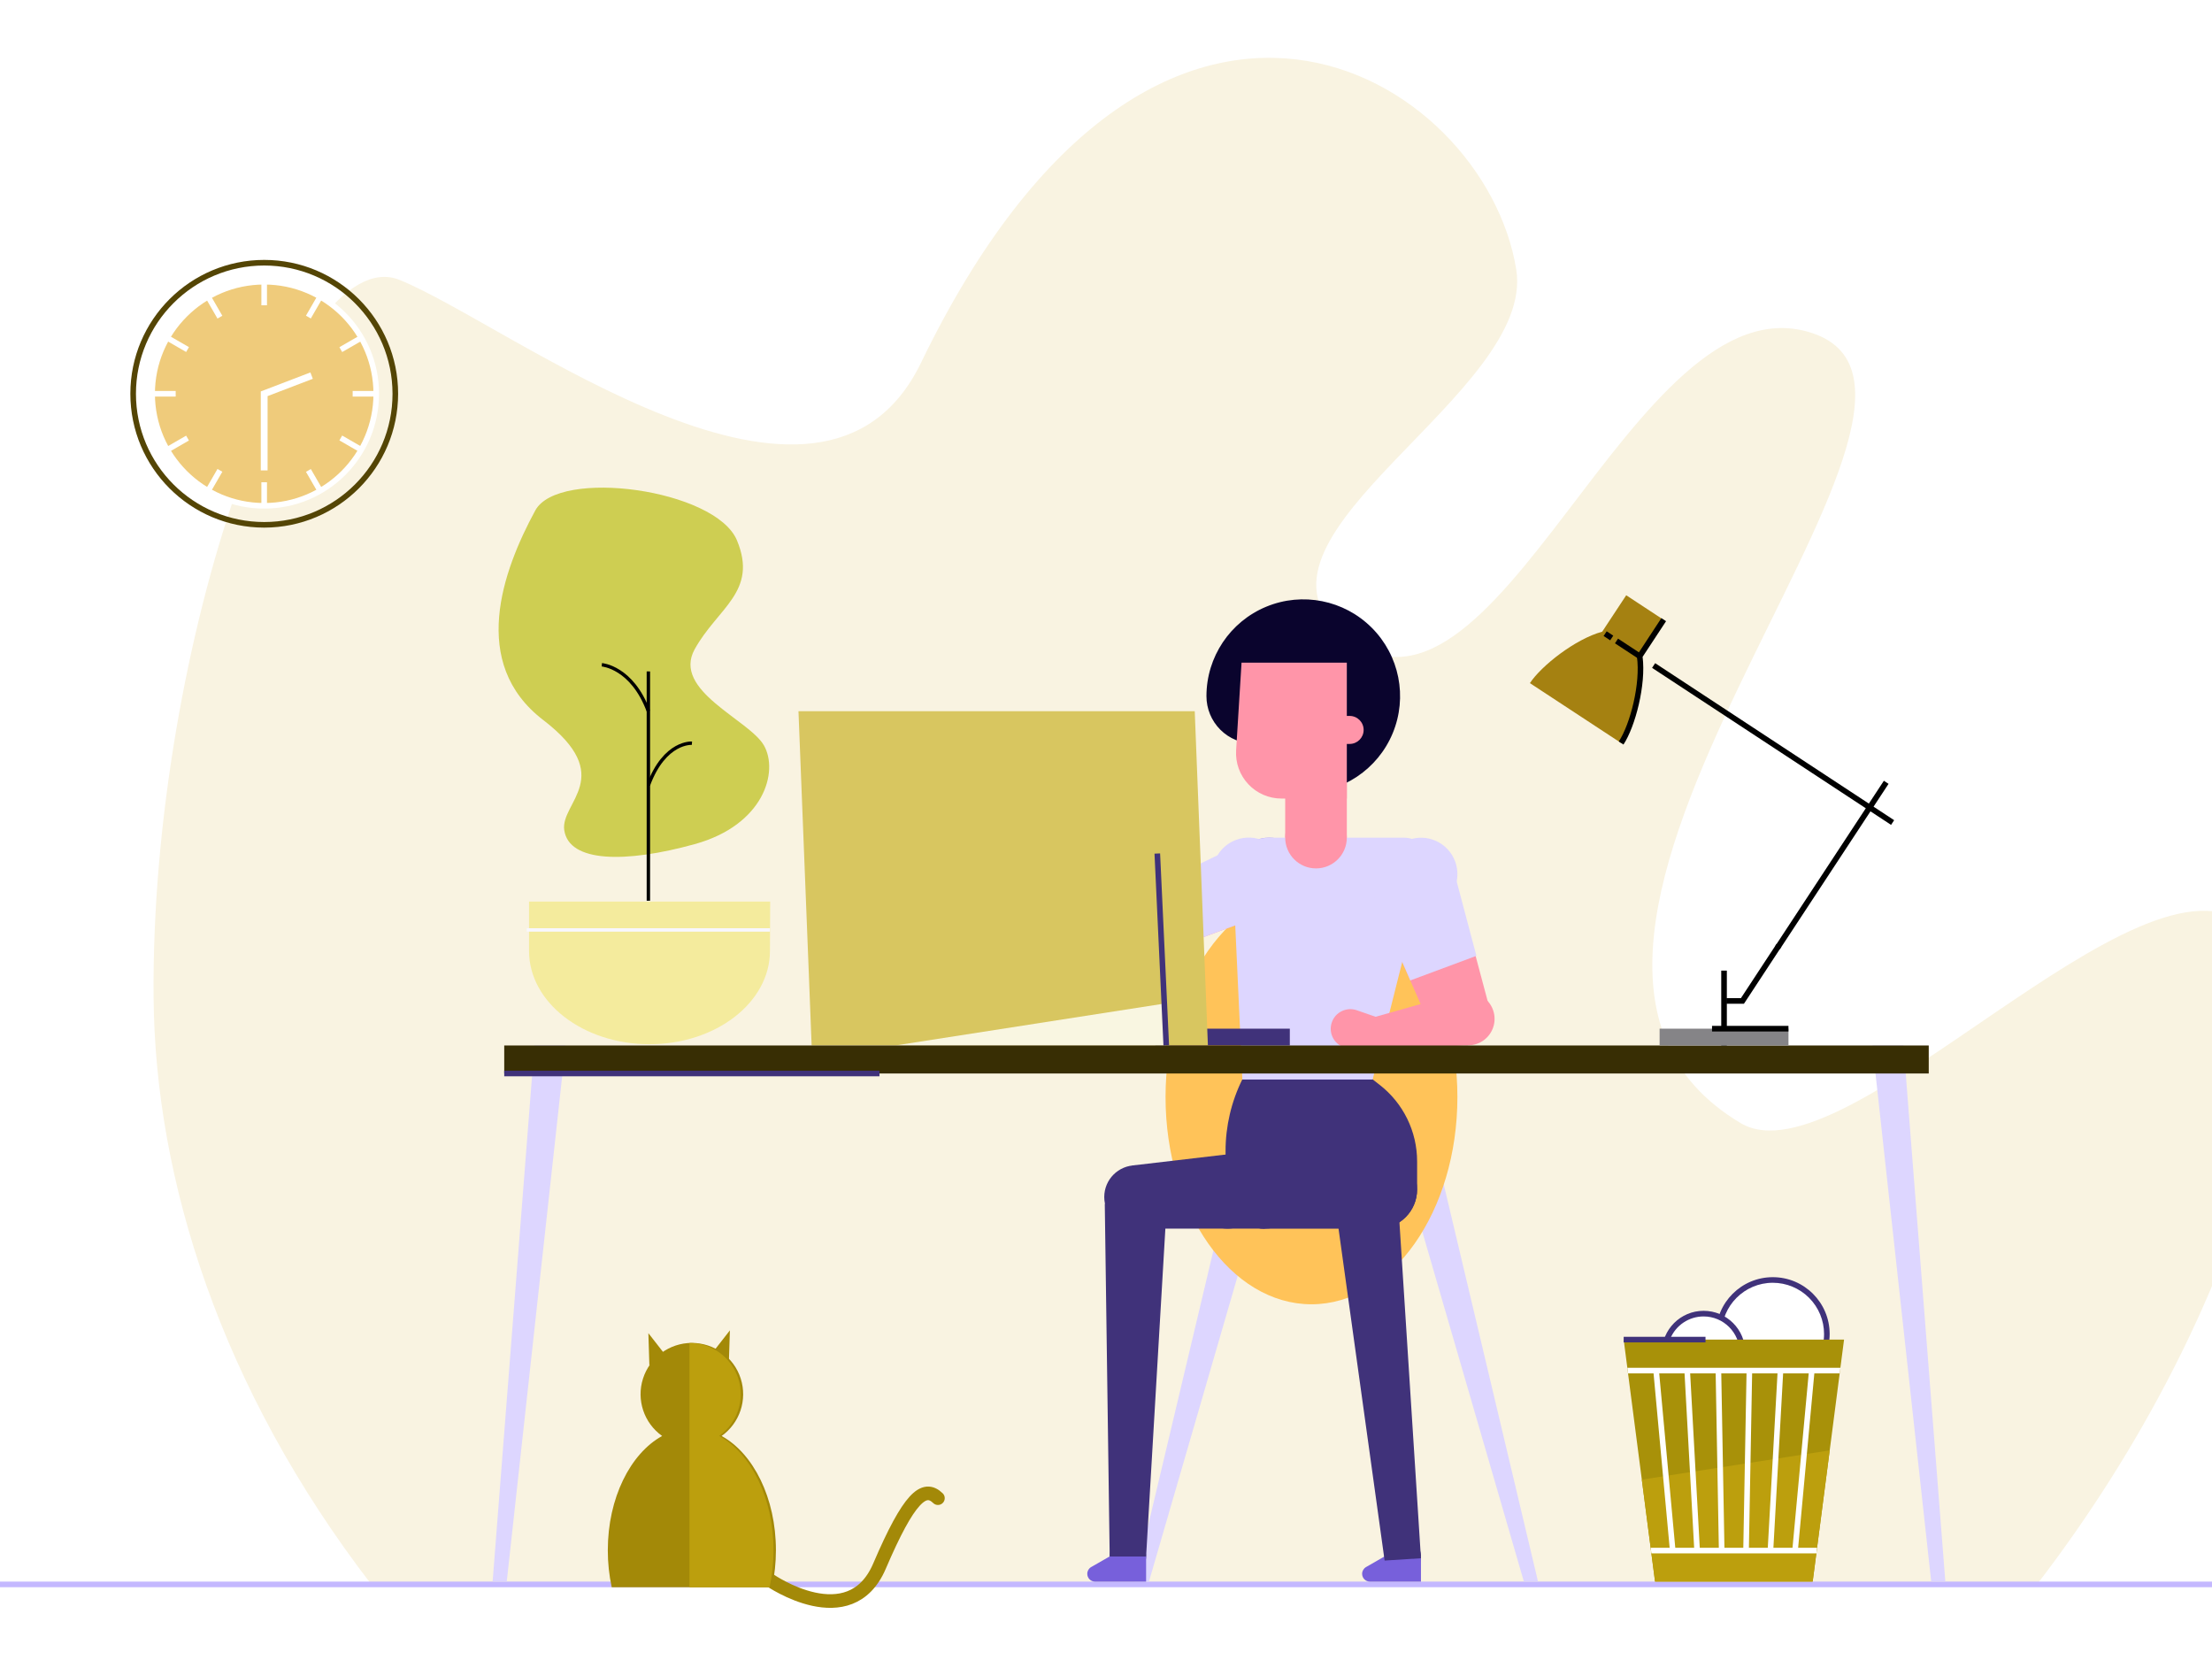 <?xml version="1.0" encoding="UTF-8"?>
<svg width="650px" height="490px" viewBox="0 0 650 490" version="1.1" xmlns="http://www.w3.org/2000/svg" xmlns:xlink="http://www.w3.org/1999/xlink">
    <!-- Generator: Sketch 56 (81588) - https://sketch.com -->
    <title>Artboard Copy 79</title>
    <desc>Created with Sketch.</desc>
    <g id="Artboard-Copy-79" stroke="none" stroke-width="1" fill="none" fill-rule="evenodd">
        <g id="HFD-ILLY-copy" transform="translate(-134, -36)">
            <g id="_ÎÓÈ_1">
                <rect id="Rectangle" fill="#FFFFFF" fill-rule="nonzero" x="1.803" y="0" width="905.53" height="609"></rect>
                <path d="M243.118,501.544 L732.566,501.544 C795.426,419.864 817.356,327.321 794.463,307.989 C763.181,281.556 676.151,384.18 645.52,366.009 C558.045,314.071 724.334,153.526 666.709,133.931 C613.579,115.908 573.275,263.014 527.587,221.676 C495.926,193.004 585.351,151.435 579.556,115.224 C570.394,57.764 474.226,-1.185 404.64,142.588 C375.301,203.192 284.205,131.544 251.408,118.245 C220.949,105.9 178.217,225.149 179.13,329.148 C179.591,382.534 198.747,443.838 243.118,501.544 Z" id="Path" fill="#F9F3E1" fill-rule="nonzero"></path>
                <polygon id="Rectangle" fill="#000000" fill-rule="nonzero" transform="translate(655.032, 254.615) rotate(-56.69) translate(-655.032, -254.615) " points="654.204 212.602 655.85 212.602 655.861 296.628 654.215 296.628"></polygon>
                <polygon id="Rectangle" fill="#000000" fill-rule="nonzero" transform="translate(672.302, 290.149) rotate(-56.69) translate(-672.302, -290.149) " points="643.236 289.322 701.368 289.33 701.368 290.976 643.237 290.969"></polygon>
                <polygon id="Path" fill="#000000" fill-rule="nonzero" points="646.458 330.934 641.288 330.934 641.288 329.288 645.569 329.288 656.065 313.306 657.44 314.211"></polygon>
                <rect id="Rectangle" fill="#C4B8FF" fill-rule="nonzero" x="76.204" y="500.713" width="751.088" height="1.646"></rect>
                <path d="M211.631,191.028 C189.905,191.019 172.3,173.407 172.306,151.688 C172.312,129.968 189.927,112.366 211.653,112.369 C233.378,112.372 250.988,129.979 250.988,151.699 C250.966,173.417 233.355,191.015 211.631,191.028 L211.631,191.028 Z M211.631,114.015 C190.815,114.024 173.946,130.899 173.952,151.71 C173.958,172.52 190.837,189.386 211.653,189.383 C232.469,189.38 249.342,172.509 249.342,151.699 C249.319,130.889 232.446,114.028 211.631,114.015 L211.631,114.015 Z" id="Shape" fill="#544505" fill-rule="nonzero"></path>
                <ellipse id="Oval" fill="#EFCB7B" fill-rule="nonzero" cx="211.631" cy="151.699" rx="32.928" ry="32.919"></ellipse>
                <path d="M211.631,185.44 C192.99,185.44 177.879,170.334 177.879,151.699 C177.879,133.063 192.99,117.957 211.631,117.957 C230.271,117.957 245.382,133.063 245.382,151.699 C245.382,170.334 230.271,185.44 211.631,185.44 Z M211.631,119.603 C193.899,119.603 179.526,133.973 179.526,151.699 C179.526,169.425 193.899,183.795 211.631,183.795 C229.362,183.795 243.736,169.425 243.736,151.699 C243.736,133.973 229.362,119.603 211.631,119.603 Z" id="Shape" fill="#FFFFFF" fill-rule="nonzero"></path>
                <g id="Group" transform="translate(0.733, 0.354)"></g>
                <rect id="Rectangle" fill="#FFFFFF" fill-rule="nonzero" x="210.807" y="118.78" width="1.646" height="6.921"></rect>
                <g id="Group" transform="translate(0.733, 0.354)"></g>
                <rect id="Rectangle" fill="#FFFFFF" fill-rule="nonzero" x="210.807" y="177.696" width="1.646" height="6.921"></rect>
                <path d="M195.166,123.191 L198.624,129.182 L195.166,123.191 Z" id="Path" fill="#40327A" fill-rule="nonzero"></path>
                <polygon id="Rectangle" fill="#FFFFFF" fill-rule="nonzero" transform="translate(196.889, 126.191) rotate(-30) translate(-196.889, -126.191) " points="196.066 122.73 197.712 122.731 197.713 129.652 196.066 129.652"></polygon>
                <path d="M224.646,174.207 L228.111,180.206 L224.646,174.207 Z" id="Path" fill="#40327A" fill-rule="nonzero"></path>
                <polygon id="Rectangle" fill="#FFFFFF" fill-rule="nonzero" transform="translate(226.356, 177.223) rotate(-30) translate(-226.356, -177.223) " points="225.532 173.762 227.179 173.762 227.18 180.684 225.533 180.683"></polygon>
                <path d="M183.115,135.239 L189.108,138.704 L183.115,135.239 Z" id="Path" fill="#40327A" fill-rule="nonzero"></path>
                <polygon id="Rectangle" fill="#FFFFFF" fill-rule="nonzero" transform="translate(186.111, 136.977) rotate(-60) translate(-186.111, -136.977) " points="185.287 133.516 186.933 133.516 186.934 140.439 185.288 140.439"></polygon>
                <path d="M234.145,164.693 L240.147,168.158 L234.145,164.693 Z" id="Path" fill="#40327A" fill-rule="nonzero"></path>
                <polygon id="Rectangle" fill="#FFFFFF" fill-rule="nonzero" transform="translate(237.137, 166.416) rotate(-60) translate(-237.137, -166.416) " points="236.314 162.955 237.96 162.955 237.961 169.878 236.315 169.878"></polygon>
                <g id="Group" transform="translate(0.733, 0.354)"></g>
                <rect id="Rectangle" fill="#FFFFFF" fill-rule="nonzero" x="178.702" y="150.876" width="6.923" height="1.646"></rect>
                <g id="Group" transform="translate(0.733, 0.354)"></g>
                <rect id="Rectangle" fill="#FFFFFF" fill-rule="nonzero" x="237.628" y="150.876" width="6.923" height="1.646"></rect>
                <path d="M183.115,168.158 L189.108,164.693 L183.115,168.158 Z" id="Path" fill="#40327A" fill-rule="nonzero"></path>
                <polygon id="Rectangle" fill="#FFFFFF" fill-rule="nonzero" transform="translate(186.107, 166.449) rotate(-29.99) translate(-186.107, -166.449) " points="182.646 165.625 189.568 165.626 189.569 167.272 182.646 167.271"></polygon>
                <path d="M234.145,138.704 L240.147,135.239 L234.145,138.704 Z" id="Path" fill="#40327A" fill-rule="nonzero"></path>
                <polygon id="Rectangle" fill="#FFFFFF" fill-rule="nonzero" transform="translate(237.142, 136.997) rotate(-29.99) translate(-237.142, -136.997) " points="233.68 136.173 240.603 136.174 240.603 137.82 233.68 137.819"></polygon>
                <path d="M195.166,180.206 L198.624,174.207 L195.166,180.206 Z" id="Path" fill="#40327A" fill-rule="nonzero"></path>
                <polygon id="Rectangle" fill="#FFFFFF" fill-rule="nonzero" transform="translate(196.89, 177.199) rotate(-60.01) translate(-196.89, -177.199) " points="193.429 176.376 200.351 176.376 200.351 178.023 193.43 178.022"></polygon>
                <path d="M224.646,129.182 L228.111,123.191 L224.646,129.182 Z" id="Path" fill="#40327A" fill-rule="nonzero"></path>
                <polygon id="Rectangle" fill="#FFFFFF" fill-rule="nonzero" transform="translate(226.349, 126.169) rotate(-60.01) translate(-226.349, -126.169) " points="222.888 125.345 229.81 125.346 229.81 126.992 222.889 126.991"></polygon>
                <polyline id="Path" stroke="#FFFFFF" stroke-width="2" points="225.568 146.366 211.631 151.699 211.631 174.215"></polyline>
                <polygon id="Path" fill="#DDD6FF" fill-rule="nonzero" points="507.797 376.107 471.625 500.713 467.468 500.713 497.046 376.107"></polygon>
                <polygon id="Path" fill="#DDD6FF" fill-rule="nonzero" points="545.623 376.107 581.795 500.713 585.952 500.713 556.374 376.107"></polygon>
                <ellipse id="Oval" fill="#FFC359" fill-rule="nonzero" cx="519.379" cy="358.331" rx="42.881" ry="60.9"></ellipse>
                <ellipse id="Oval" fill="#AB9AF7" fill-rule="nonzero" cx="518.202" cy="353.154" rx="19.14" ry="19.134"></ellipse>
                <path d="M409.868,335.641 C409.097,333.506 410.203,331.15 412.338,330.377 C414.473,329.603 416.831,330.705 417.608,332.838 C418.384,334.972 417.286,337.331 415.153,338.11 C414.125,338.486 412.989,338.437 411.997,337.973 C411.005,337.51 410.239,336.671 409.868,335.641 L409.868,335.641 Z" id="Path" fill="#FF95A9" fill-rule="nonzero"></path>
                <ellipse id="Oval" fill="#AB9AF7" fill-rule="nonzero" cx="506.974" cy="292.806" rx="10.702" ry="10.699"></ellipse>
                <path d="M403.76,330.366 L403.76,330.366 C401.469,330.412 399.424,331.81 398.549,333.927 C397.675,336.044 398.138,338.478 399.729,340.126 C401.32,341.774 403.736,342.323 405.883,341.526 L415.153,338.11 L413.63,330.136 L403.76,330.366 Z" id="Path" fill="#FF95A9" fill-rule="nonzero"></path>
                <ellipse id="Oval" fill="#FF95A9" fill-rule="nonzero" transform="translate(465.612, 311.145) rotate(-20.03) translate(-465.612, -311.145) " cx="465.612" cy="311.145" rx="7.779" ry="7.777"></ellipse>
                <polygon id="Path" fill="#FF95A9" fill-rule="nonzero" points="501.993 283.341 461.985 304.302 468.291 318.482 510.678 302.846"></polygon>
                <polygon id="Path" fill="#FF95A9" fill-rule="nonzero" points="461.985 304.302 411.811 330.572 415.153 338.077 468.291 318.482"></polygon>
                <ellipse id="Oval" fill="#40327A" fill-rule="nonzero" cx="465.434" cy="493.306" rx="5.351" ry="5.349"></ellipse>
                <path d="M499.062,353.146 L537.342,353.146 L539.408,354.751 C546.363,360.155 550.429,368.469 550.423,377.276 L550.423,385.505 C550.423,391.868 545.263,397.027 538.898,397.027 L505.656,397.027 C499.291,397.027 494.131,391.868 494.131,385.505 L494.131,374.214 C494.131,366.906 495.819,359.696 499.062,353.146 Z" id="Path" fill="#40327A" fill-rule="nonzero"></path>
                <path d="M557.691,336.374 C557.285,333.254 558.798,330.197 561.525,328.628 C564.252,327.059 567.657,327.287 570.15,329.206 C572.644,331.124 573.736,334.356 572.917,337.393 C572.098,340.43 569.53,342.675 566.409,343.081 C562.151,343.63 558.251,340.63 557.691,336.374 L557.691,336.374 Z" id="Path" fill="#FF95A9" fill-rule="nonzero"></path>
                <polygon id="Path" fill="#FF95A9" fill-rule="nonzero" points="560.013 288.411 571.694 332.177 554.703 338.481 536.634 297.085"></polygon>
                <path d="M496.305,293.332 L499.071,353.179 L537.35,353.179 L553.172,290.328 C553.667,288.361 553.226,286.275 551.978,284.675 C550.73,283.075 548.814,282.14 546.784,282.14 L507.006,282.14 C504.08,282.137 501.281,283.331 499.259,285.446 C497.237,287.56 496.17,290.41 496.305,293.332 L496.305,293.332 Z" id="Path" fill="#DDD6FF" fill-rule="nonzero"></path>
                <path d="M510.991,289.102 C512.489,293.162 511.393,297.725 508.213,300.662 C505.034,303.599 500.398,304.332 496.467,302.519 C492.536,300.706 490.085,296.704 490.257,292.38 C490.429,288.056 493.189,284.261 497.251,282.765 C502.796,280.724 508.946,283.56 510.991,289.102 L510.991,289.102 Z" id="Path" fill="#DDD6FF" fill-rule="nonzero"></path>
                <ellipse id="Oval" fill="#DDD6FF" fill-rule="nonzero" transform="translate(551.564, 292.839) rotate(-48.59) translate(-551.564, -292.839) " cx="551.564" cy="292.839" rx="10.7" ry="10.7"></ellipse>
                <polygon id="Path" fill="#DDD6FF" fill-rule="nonzero" points="536.634 297.093 548.414 324.079 567.842 316.853 560.276 288.296"></polygon>
                <polygon id="Path" fill="#DDD6FF" fill-rule="nonzero" points="510.678 302.846 483.043 313.042 475.288 295.316 500.948 282.839"></polygon>
                <ellipse id="Oval" fill="#40327A" fill-rule="nonzero" cx="505.656" cy="385.489" rx="11.525" ry="11.522"></ellipse>
                <ellipse id="Oval" fill="#40327A" fill-rule="nonzero" cx="538.898" cy="385.489" rx="11.525" ry="11.522"></ellipse>
                <path d="M460.084,493.315 L470.785,493.315 L470.785,500.721 L455.795,500.721 C455.184,500.721 454.599,500.478 454.168,500.046 C453.737,499.614 453.496,499.028 453.498,498.417 L453.498,498.417 C453.495,497.596 453.936,496.838 454.65,496.434 L460.084,493.315 Z" id="Path" fill="#7760DB" fill-rule="nonzero"></path>
                <ellipse id="Oval" fill="#40327A" fill-rule="nonzero" cx="467.797" cy="387.703" rx="9.31" ry="9.308"></ellipse>
                <polygon id="Path" fill="#40327A" fill-rule="nonzero" points="458.643 389.744 460.084 493.306 470.785 493.306 477.042 386.871"></polygon>
                <ellipse id="Oval" fill="#40327A" fill-rule="nonzero" cx="546.199" cy="493.306" rx="5.351" ry="5.349"></ellipse>
                <path d="M540.849,493.315 L551.55,493.315 L551.55,500.721 L536.56,500.721 C535.291,500.721 534.263,499.693 534.263,498.425 L534.263,498.425 C534.264,497.606 534.704,496.849 535.415,496.442 L540.849,493.315 Z" id="Path" fill="#7760DB" fill-rule="nonzero"></path>
                <ellipse id="Oval" fill="#40327A" fill-rule="nonzero" cx="494.741" cy="387.703" rx="9.31" ry="9.308"></ellipse>
                <polygon id="Path" fill="#40327A" fill-rule="nonzero" points="526.13 388.369 540.873 494.533 551.55 493.85 544.718 387.184"></polygon>
                <rect id="Rectangle" fill="#FF95A9" fill-rule="nonzero" x="511.658" y="259.813" width="18.111" height="22.294"></rect>
                <ellipse id="Oval" fill="#FF95A9" fill-rule="nonzero" cx="520.713" cy="282.107" rx="9.055" ry="9.053"></ellipse>
                <path d="M488.517,240.547 C488.517,229.042 495.45,218.671 506.082,214.269 C516.714,209.867 528.951,212.302 537.087,220.438 C545.223,228.574 547.656,240.809 543.249,251.437 C538.843,262.064 528.467,268.992 516.959,268.989 L502.462,254.488 C498.763,254.49 495.215,253.022 492.599,250.407 C489.984,247.792 488.515,244.245 488.517,240.547 L488.517,240.547 Z" id="Path" fill="#0A042D" fill-rule="nonzero"></path>
                <path d="M530.591,254.587 L526.475,254.587 L526.475,246.357 L530.591,246.357 C532.865,246.357 534.707,248.199 534.707,250.472 L534.707,250.472 C534.707,252.744 532.865,254.587 530.591,254.587 Z" id="Path" fill="#FF95A9" fill-rule="nonzero"></path>
                <path d="M498.832,230.712 L529.768,230.712 L529.768,270.635 L510.554,270.635 C506.872,270.635 503.354,269.114 500.832,266.432 C498.309,263.75 497.008,260.145 497.235,256.471 L498.832,230.712 Z" id="Path" fill="#FF95A9" fill-rule="nonzero"></path>
                <rect id="Rectangle" fill="#40327A" fill-rule="nonzero" transform="translate(493.259, 340.719) rotate(180) translate(-493.259, -340.719) " x="473.502" y="338.25" width="39.514" height="4.938"></rect>
                <polygon id="Path" fill="#D8C660" fill-rule="nonzero" points="488.945 343.188 372.502 343.188 372.494 343.032 371.654 321.585 368.633 244.974 485.076 244.974 488.097 321.741"></polygon>
                <polygon id="Path" fill="#F9F6E1" fill-rule="nonzero" points="476.688 343.188 397.083 343.188 397.651 343.097 476.111 330.885"></polygon>
                <polygon id="Path" fill="#40327A" fill-rule="nonzero" points="504.298 374.041 466.702 378.452 467.797 397.002 505.656 397.002"></polygon>
                <path d="M528.912,343.756 C529.513,343.963 530.145,344.069 530.781,344.069 L530.781,344.069 L540.659,344.069 L542.026,336.069 L532.691,332.835 C529.683,331.792 526.399,333.384 525.356,336.39 C524.312,339.397 525.905,342.68 528.912,343.723 L528.912,343.756 Z" id="Path" fill="#FF95A9" fill-rule="nonzero"></path>
                <polygon id="Path" fill="#FF95A9" fill-rule="nonzero" points="565.405 343.171 533.687 344.546 531.744 336.579 561.733 328.119"></polygon>
                <polygon id="Rectangle" fill="#40327A" fill-rule="nonzero" transform="translate(475.39, 314.969) rotate(-2.67) translate(-475.39, -314.969) " points="474.567 286.754 476.213 286.754 476.214 343.185 474.568 343.185"></polygon>
                <polygon id="Path" fill="#DDD6FF" fill-rule="nonzero" points="300.15 343.188 299.286 351.418 282.912 500.713 278.755 500.713 291.046 343.188"></polygon>
                <polygon id="Path" fill="#DDD6FF" fill-rule="nonzero" points="684.252 343.188 685.116 351.418 701.49 500.713 705.639 500.713 693.356 343.188"></polygon>
                <rect id="Rectangle" fill="#382E04" fill-rule="nonzero" x="282.171" y="343.188" width="418.594" height="8.23"></rect>
                <g id="Group" transform="translate(0.733, 0.354)"></g>
                <rect id="Rectangle" fill="#40327A" fill-rule="nonzero" x="282.171" y="350.595" width="110.261" height="1.646"></rect>
                <rect id="Rectangle" fill="#000000" fill-rule="nonzero" x="639.79" y="321.19" width="1.646" height="21.998"></rect>
                <path d="M610.377,254.323 L583.565,236.72 C586.915,231.626 596.901,223.758 604.812,221.602 L611.867,210.903 L622.873,218.137 L615.818,228.877 C616.979,236.934 613.727,249.221 610.377,254.323 Z" id="Path" fill="#A58111" fill-rule="nonzero"></path>
                <path d="M611.06,254.768 L609.685,253.871 C613.061,248.735 616.123,236.728 615.012,228.951 L614.97,228.638 L622.198,217.619 L623.573,218.524 L616.683,229 C617.72,237.164 614.551,249.468 611.06,254.768 Z" id="Path" fill="#000000" fill-rule="nonzero"></path>
                <path d="M610.377,254.323 L583.565,236.72 L610.377,254.323 Z" id="Path" fill="#DDD6FF" fill-rule="nonzero"></path>
                <polygon id="Rectangle" fill="#000000" fill-rule="nonzero" transform="translate(606.642, 222.821) rotate(-56.7) translate(-606.642, -222.821) " points="605.819 221.664 607.465 221.665 607.465 223.978 605.819 223.977"></polygon>
                <polygon id="Rectangle" fill="#000000" fill-rule="nonzero" transform="translate(612.409, 226.565) rotate(-56.7) translate(-612.409, -226.565) " points="611.585 222.503 613.231 222.503 613.232 230.628 611.586 230.628"></polygon>
                <rect id="Rectangle" fill="#858487" fill-rule="nonzero" transform="translate(640.613, 340.719) rotate(180) translate(-640.613, -340.719) " x="621.68" y="338.25" width="37.868" height="4.938"></rect>
                <rect id="Rectangle" fill="#000000" fill-rule="nonzero" x="637.082" y="337.427" width="22.457" height="1.646"></rect>
                <ellipse id="Oval" fill="#FFFFFF" fill-rule="nonzero" transform="translate(654.959, 427.986) rotate(-80.78) translate(-654.959, -427.986) " cx="654.959" cy="427.986" rx="15.875" ry="15.88"></ellipse>
                <path d="M654.929,444.661 C645.706,444.651 638.236,437.171 638.243,427.951 C638.249,418.731 645.728,411.261 654.951,411.264 C664.174,411.267 671.648,418.742 671.648,427.962 C671.639,437.187 664.156,444.661 654.929,444.661 L654.929,444.661 Z M654.929,412.91 C646.616,412.919 639.883,419.662 639.889,427.973 C639.895,436.284 646.638,443.018 654.951,443.015 C663.264,443.012 670.002,436.273 670.002,427.962 C670,423.968 668.41,420.138 665.584,417.315 C662.757,414.493 658.924,412.908 654.929,412.91 Z" id="Shape" fill="#40327A" fill-rule="nonzero"></path>
                <ellipse id="Oval" fill="#FFFFFF" fill-rule="nonzero" transform="translate(634.631, 433.409) rotate(-22.5) translate(-634.631, -433.409) " cx="634.631" cy="433.409" rx="11.426" ry="11.423"></ellipse>
                <path d="M634.604,445.656 C627.834,445.656 622.346,440.17 622.346,433.402 C622.346,426.635 627.834,421.148 634.604,421.148 C641.374,421.148 646.862,426.635 646.862,433.402 C646.857,440.168 641.372,445.652 634.604,445.656 Z M634.604,422.802 C630.311,422.802 626.442,425.388 624.8,429.353 C623.158,433.318 624.067,437.881 627.104,440.914 C630.14,443.948 634.705,444.853 638.67,443.209 C642.635,441.564 645.218,437.694 645.215,433.402 C645.206,427.549 640.459,422.807 634.604,422.802 Z" id="Shape" fill="#40327A" fill-rule="nonzero"></path>
                <polygon id="Path" fill="#A89109" fill-rule="nonzero" points="675.88 429.608 674.801 437.896 674.595 439.542 671.665 462.157 668.092 489.669 667.738 492.418 666.66 500.713 620.338 500.713 619.259 492.418 619.045 490.772 616.452 470.757 612.402 439.542 612.196 437.896 611.118 429.608"></polygon>
                <polygon id="Path" fill="#BC9F0D" fill-rule="nonzero" points="671.665 462.157 668.092 489.669 667.738 492.418 666.66 500.713 620.338 500.713 619.259 492.418 619.045 490.772 616.452 470.757"></polygon>
                <polygon id="Path" fill="#FFFFFF" fill-rule="nonzero" points="626.347 491.521 624.709 491.669 624.627 490.772 619.901 439.542 619.836 438.793 621.482 438.645 621.564 439.542 626.281 490.772"></polygon>
                <polygon id="Rectangle" fill="#FFFFFF" fill-rule="nonzero" transform="translate(631.243, 465.18) rotate(-3.15) translate(-631.243, -465.18) " points="630.42 438.701 632.066 438.701 632.067 491.659 630.421 491.659"></polygon>
                <polygon id="Rectangle" fill="#FFFFFF" fill-rule="nonzero" transform="translate(639.439, 465.148) rotate(-1.04) translate(-639.439, -465.148) " points="638.616 438.706 640.262 438.706 640.262 491.59 638.616 491.59"></polygon>
                <polygon id="Rectangle" fill="#FFFFFF" fill-rule="nonzero" transform="translate(647.569, 465.138) rotate(-88.94) translate(-647.569, -465.138) " points="621.127 464.315 674.012 464.315 674.012 465.962 621.127 465.961"></polygon>
                <polygon id="Rectangle" fill="#FFFFFF" fill-rule="nonzero" transform="translate(655.723, 465.117) rotate(-86.81) translate(-655.723, -465.117) " points="629.244 464.294 682.202 464.294 682.202 465.941 629.244 465.94"></polygon>
                <polygon id="Path" fill="#FFFFFF" fill-rule="nonzero" points="667.211 438.793 667.145 439.542 662.387 490.772 662.305 491.669 660.667 491.521 660.733 490.772 665.491 439.542 665.573 438.645"></polygon>
                <path d="M612.204,437.896 L612.41,439.542 L674.604,439.542 L674.809,437.896 L612.204,437.896 Z M667.952,490.772 L619.053,490.772 L619.268,492.418 L667.746,492.418 L668.1,489.669 L668.1,489.628 L667.952,490.772 Z" id="Shape" fill="#FFFFFF" fill-rule="nonzero"></path>
                <g id="Group" transform="translate(0.733, 0.354)"></g>
                <rect id="Rectangle" fill="#40327A" fill-rule="nonzero" x="611.118" y="428.785" width="24.046" height="1.646"></rect>
                <path d="M290.437,432.102 L288.346,451.162 L290.437,432.102 Z" id="Path" fill="#F8F7FF" fill-rule="nonzero"></path>
                <path d="M360.253,315.396 C360.253,330.539 344.39,342.818 324.855,342.818 C305.32,342.818 289.457,330.539 289.457,315.396 L289.457,300.904 L360.319,300.904 L360.253,315.396 Z" id="Path" fill="#F4EB9D" fill-rule="nonzero"></path>
                <path d="M288.79,309.24 L360.253,309.24" id="Path" stroke="#F8F7FF" fill="#FFFFFF" fill-rule="nonzero"></path>
                <path d="M274.845,315.396 L384.249,315.396" id="Path"></path>
                <path d="M299.805,279.918 C301.204,289.448 317.767,289.662 338.125,284.033 C358.483,278.404 362.871,262.726 358.483,255.023 C354.178,247.46 331.408,238.95 338.125,226.778 C344.842,214.607 356.82,209.858 350.564,194.789 C344.307,179.721 298.134,173.442 291.293,185.984 C281.636,203.776 271.857,230.869 293.614,247.55 C315.372,264.232 298.603,271.762 299.805,279.918 Z" id="Path" fill="#CECE52" fill-rule="nonzero"></path>
                <path d="M324.526,300.657 L324.526,233.28" id="Path" stroke="#000000" fill="#F8F7FF" fill-rule="nonzero"></path>
                <path d="M310.852,231.329 C310.852,231.329 319.693,231.971 324.526,244.966" id="Path" stroke="#000000"></path>
                <path d="M337.327,254.373 C337.327,254.373 329.35,253.739 324.526,266.717" id="Path" stroke="#000000"></path>
                <path d="M346.044,457.927 C351.387,454.126 353.66,447.308 351.664,441.063 C349.669,434.819 343.863,430.58 337.306,430.58 C330.748,430.58 324.943,434.819 322.948,441.063 C320.952,447.308 323.224,454.126 328.568,457.927 C319.241,463.062 312.605,476.156 312.605,491.504 C312.599,495.159 312.986,498.804 313.758,502.376 L360.846,502.376 C361.621,498.804 362.01,495.159 362.006,491.504 C362.006,476.139 355.371,463.046 346.044,457.927 Z" id="Path" fill="#A38908" fill-rule="nonzero"></path>
                <polygon id="Path" fill="#A38908" fill-rule="nonzero" points="324.822 437.213 324.526 427.716 329.547 434.151"></polygon>
                <polyline id="Path" fill="#A38908" fill-rule="nonzero" points="343.459 433.328 348.176 436.39 348.481 426.893"></polyline>
                <path d="M360.253,500.302 C360.253,500.302 383.723,516.523 392.432,496.187 C401.142,475.851 405.554,472.263 409.613,476.197" id="Path" stroke="#A38908" stroke-width="4" stroke-linecap="round" stroke-linejoin="round"></path>
                <rect id="Rectangle" fill="#BF9D0C" fill-rule="nonzero" x="340.554" y="477.045" width="5.812" height="25.315" rx="2.906"></rect>
                <path d="M361.298,491.488 C361.298,476.139 354.663,463.046 345.328,457.91 C350.67,454.116 352.944,447.303 350.951,441.062 C348.958,434.821 343.155,430.585 336.602,430.588 L336.602,502.367 L360.146,502.367 C360.919,498.793 361.305,495.145 361.298,491.488 Z" id="Path" fill="#BC9F0D" fill-rule="nonzero"></path>
            </g>
        </g>
    </g>
</svg>